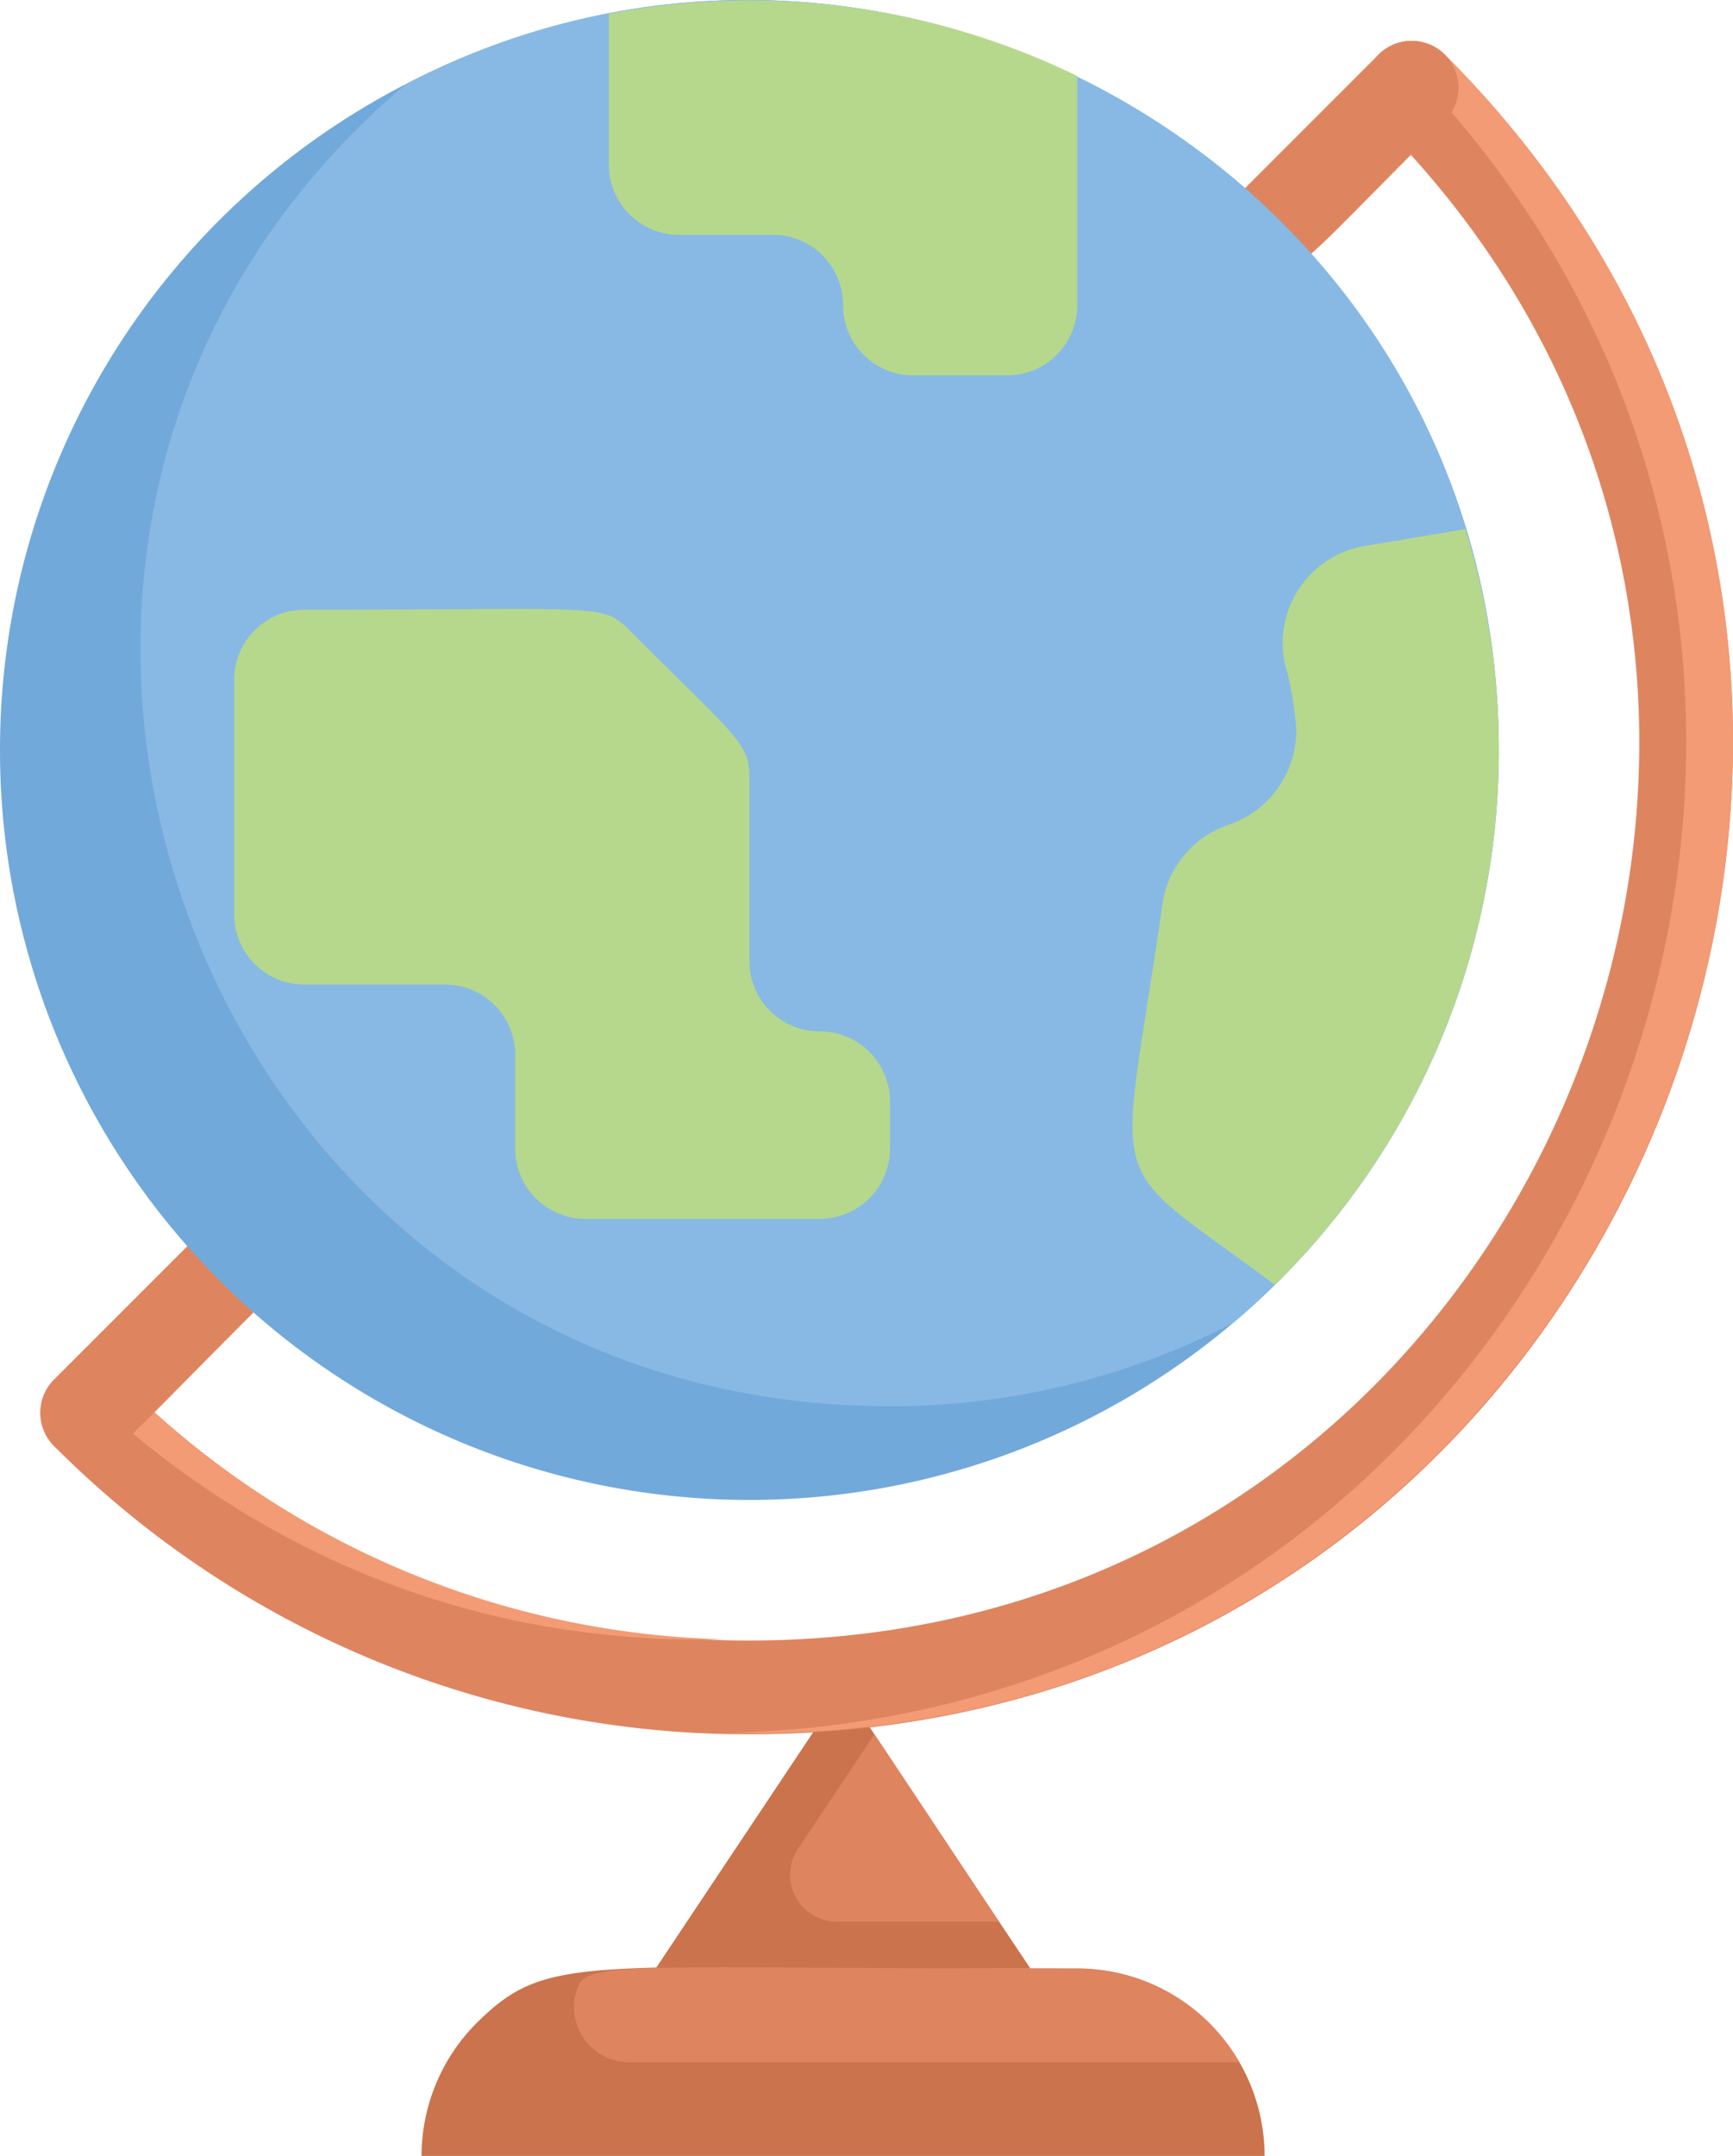 <svg xmlns="http://www.w3.org/2000/svg" width="75.58" height="93.988"><path data-name="Path 76" d="M44.938 85.817H28.597l8.171-12.256c3.405 5.084 4.81 7.243 8.17 12.256z" fill="#cb734c"/><path data-name="Path 77" d="M43.571 83.775h-7.07a2.042 2.042 0 01-1.7-3.176l3.336-4.995z" fill="#de8560"/><path data-name="Path 78" d="M55.152 93.987H18.384a8.222 8.222 0 012.39-5.781c3.146-3.1 4.369-2.39 26.207-2.39a8.183 8.183 0 018.171 8.171z" fill="#cb734c"/><path data-name="Path 79" d="M54.049 89.903H27.47a2.406 2.406 0 01-2.263-3.3c.5-1.142 2.69-.782 21.771-.782a8.13 8.13 0 017.071 4.082z" fill="#de8560"/><path data-name="Path 80" d="M32.681 75.606A42.621 42.621 0 012.353 63.035a2.043 2.043 0 012.889-2.889 38.56 38.56 0 0027.439 11.372c34.674 0 51.676-42.01 27.439-66.25a2.042 2.042 0 012.888-2.888c26.782 26.783 8.016 73.226-30.327 73.226z" fill="#de8560"/><path data-name="Path 81" d="M31.641 71.467a38.518 38.518 0 01-26.4-11.32 2.016 2.016 0 00-2.466-.282c1.19.702 10.819 12.063 28.866 11.602z" fill="#f29b75"/><path data-name="Path 82" d="M63.01 2.38a2.013 2.013 0 00-2.465-.282l.423.282c26.5 26.5 8.434 72.294-29.327 73.173 38.823.931 58.494-46.045 31.369-73.173z" fill="#f29b75"/><path data-name="Path 83" d="M55.804 11.627A2.045 2.045 0 0154.36 8.14l5.762-5.76a2.042 2.042 0 012.888 2.888c-6.232 6.233-6.079 6.359-7.206 6.359z" fill="#de8560"/><path data-name="Path 84" d="M3.794 63.633a2.045 2.045 0 01-1.444-3.487l5.762-5.76A2.042 2.042 0 0111 57.274c-6.229 6.233-6.076 6.359-7.206 6.359z" fill="#de8560"/><path data-name="Path 85" d="M65.365 32.712A32.674 32.674 0 0132.683 65.39 32.674 32.674 0 010 32.712 32.627 32.627 0 0117.71 3.661C39.16-7.454 65.365 8.03 65.365 32.712z" fill="#72a9db"/><path data-name="Path 86" d="M65.366 32.712a32.592 32.592 0 01-11.582 24.957 32.43 32.43 0 01-14.973 3.636c-30.546 0-44.165-38.171-21.1-57.644C39.16-7.454 65.366 8.03 65.366 32.712z" fill="#88b9e4"/><path data-name="Path 87" d="M46.982 3.313v9.989a3.06 3.06 0 01-3.064 3.064h-4.086a3.06 3.06 0 01-3.064-3.064 3.06 3.06 0 00-3.064-3.064h-4.085a3.06 3.06 0 01-3.064-3.064V.597a32.725 32.725 0 0120.427 2.716z" fill="#b6d88c"/><path data-name="Path 88" d="M38.813 48.028v2.043a3.06 3.06 0 01-3.064 3.064H25.533a3.06 3.06 0 01-3.064-3.064v-4.085a3.06 3.06 0 00-3.064-3.064h-6.128a3.06 3.06 0 01-3.064-3.065V29.644a3.06 3.06 0 013.064-3.064c12.961 0 12.979-.3 14.176.9 4.849 4.849 5.229 4.9 5.229 6.5v7.926a3.06 3.06 0 003.064 3.057 3.06 3.06 0 013.067 3.065z" fill="#b6d88c"/><path data-name="Path 89" d="M55.599 56.014c-7.686-5.748-6.786-3.45-4.902-16.586a4.283 4.283 0 012.9-3.473 4.364 4.364 0 002.941-4.106 14.653 14.653 0 00-.511-2.962 4.294 4.294 0 013.493-5.086l4.393-.735a32.678 32.678 0 01-8.314 32.948z" fill="#b6d88c"/></svg>